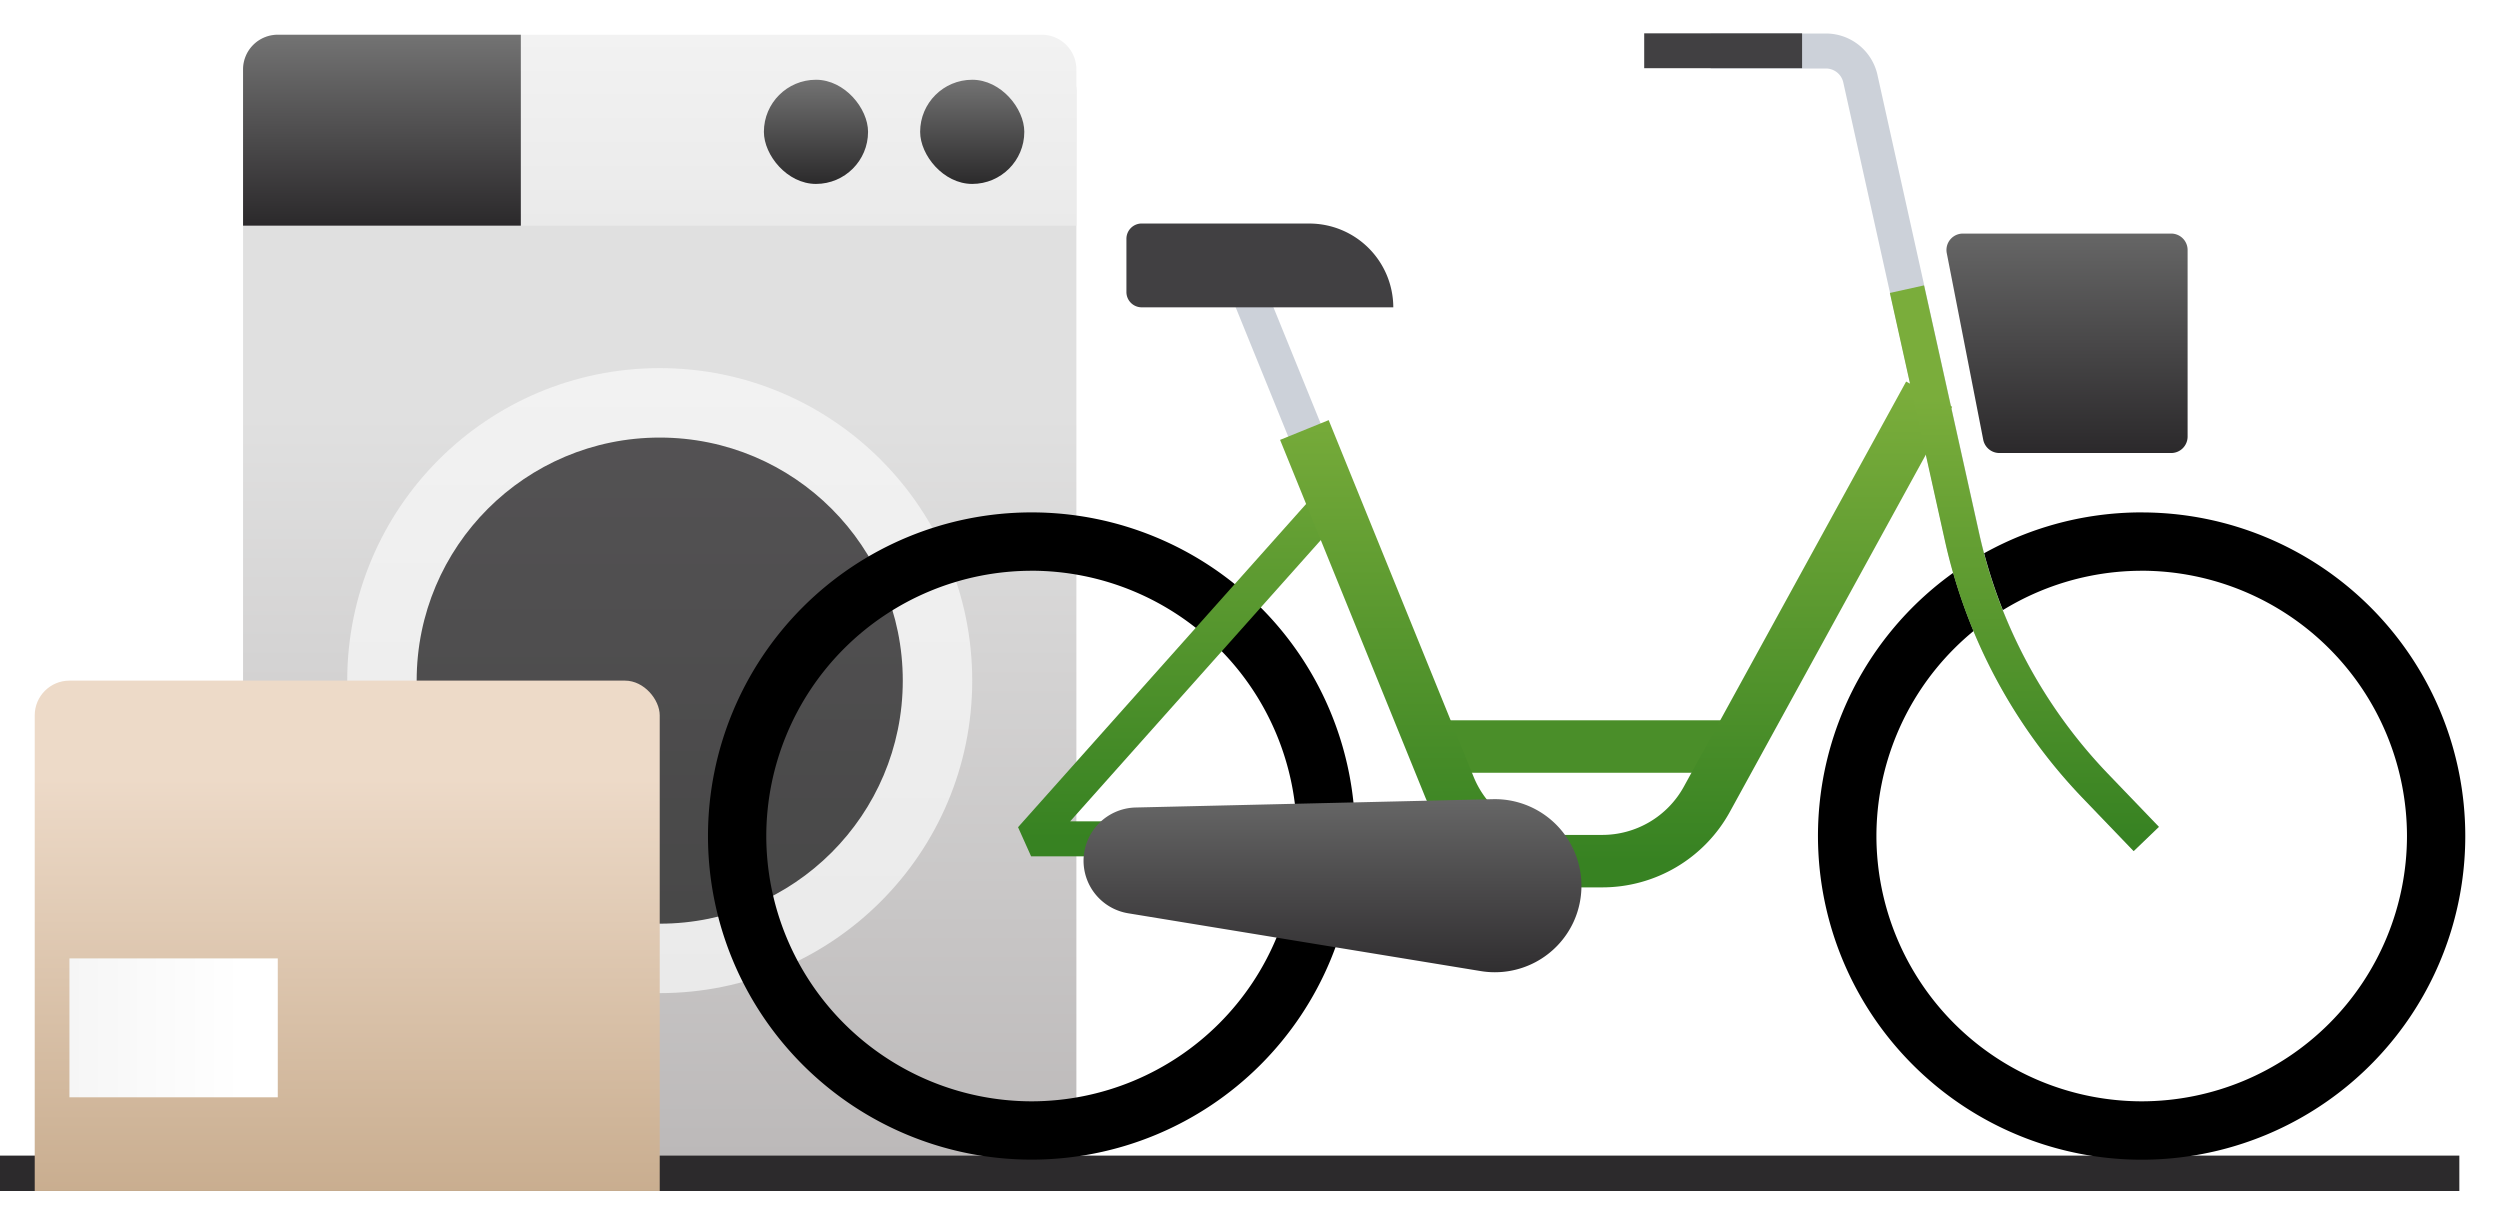 <svg xmlns="http://www.w3.org/2000/svg" width="72" height="35" fill="none"><g clip-path="url(#a)"><rect width="24" height="31.7" x="7" y="1.602" fill="url(#b)" rx="1"/><path fill="url(#c)" d="M7 2a1 1 0 011-1h22a1 1 0 011 1v4.5H7V2z"/><rect width="3" height="3" x="26.5" y="2.297" fill="url(#d)" rx="1.5"/><rect width="3" height="3" x="22" y="2.297" fill="url(#e)" rx="1.5"/><path fill="url(#f)" d="M7 2a1 1 0 011-1h7v5.5H7V2z"/><path fill="#2C2A2C" d="M70.829 33.281H0v1.021h70.829v-1.02z"/><circle cx="19" cy="19.602" r="9" fill="url(#g)"/><circle cx="19" cy="19.602" r="7" fill="url(#h)" fill-opacity=".8"/><g filter="url(#i)"><rect width="18" height="16.7" y="16.602" fill="url(#j)" rx="1"/></g><path fill="url(#k)" d="M8 27.602h4v6H8z" transform="rotate(90 8 27.602)"/></g><g clip-path="url(#l)"><path fill="#000" d="M29.71 16.437a7.65 7.65 0 017.64 7.64 7.649 7.649 0 01-7.64 7.641 7.65 7.65 0 01-7.641-7.64 7.65 7.65 0 017.64-7.64zm0-1.68a9.32 9.32 0 100 18.64 9.32 9.32 0 000-18.64zm31.97 1.68a7.65 7.65 0 017.641 7.64 7.649 7.649 0 01-7.64 7.641 7.65 7.65 0 01-7.64-7.64 7.649 7.649 0 017.64-7.64zm0-1.68a9.318 9.318 0 00-6.59 15.91A9.318 9.318 0 0071 24.078a9.32 9.32 0 00-9.32-9.32z"/><path stroke="#CCD1D9" stroke-linejoin="round" stroke-width="1.008" d="M35.919 8.328l5.822 14.326a3.438 3.438 0 003.19 2.143h1.205a3.438 3.438 0 003.022-1.784l6.401-11.666"/><path stroke="#4A8E29" stroke-miterlimit="10" stroke-width="1.511" d="M41.273 21.5h8.698"/><path stroke="#CCD1D9" stroke-linejoin="round" stroke-width="1.008" d="M49.267 1.469h3.321a1.016 1.016 0 01.99.794l2.934 13.206a15.066 15.066 0 003.828 7.158l1.472 1.533"/><path fill="#414042" d="M32.881 6.438h4.825a2.42 2.42 0 012.421 2.413h-7.246a.44.44 0 01-.44-.44V6.877a.44.44 0 01.44-.44z"/><path stroke="url(#m)" stroke-linejoin="bevel" stroke-width="1.008" d="M38.388 14.406l-8.692 9.753h9.79"/><path fill="url(#n)" d="M56.53 6.727h6a.473.473 0 01.473.473v5.374a.473.473 0 01-.474.473h-4.947a.475.475 0 01-.465-.383l-1.05-5.373a.473.473 0 01.464-.564z"/><path stroke="url(#o)" stroke-miterlimit="10" stroke-width="1.511" d="M37.566 12.384l4.175 10.274a3.437 3.437 0 003.19 2.143h1.205a3.437 3.437 0 003.022-1.784l6.401-11.665"/><path fill="url(#p)" d="M42.65 27.968l-10.156-1.665a1.535 1.535 0 01-1.288-1.512 1.537 1.537 0 011.5-1.535l10.288-.24a2.495 2.495 0 012.322 3.54 2.496 2.496 0 01-2.666 1.412z"/><path stroke="url(#q)" stroke-linejoin="round" stroke-width="1.008" d="M54.92 8.328l1.585 7.137a15.066 15.066 0 003.835 7.165l1.473 1.533"/><path stroke="#414042" stroke-miterlimit="10" stroke-width="1.008" d="M51.9 1.46h-4.547"/></g><defs><linearGradient id="b" x1="19" x2="19" y1="1.602" y2="33.302" gradientUnits="userSpaceOnUse"><stop offset=".327" stop-color="#E0E0E0"/><stop offset="1" stop-color="#BCB9B9"/></linearGradient><linearGradient id="c" x1="19" x2="19" y1="1" y2="6.5" gradientUnits="userSpaceOnUse"><stop stop-color="#F2F2F2"/><stop offset="1" stop-color="#EAEAEA"/></linearGradient><linearGradient id="d" x1="28" x2="28" y1="2.297" y2="5.297" gradientUnits="userSpaceOnUse"><stop stop-color="#737373"/><stop offset="1" stop-color="#2B2A2B"/></linearGradient><linearGradient id="e" x1="23.5" x2="23.5" y1="2.297" y2="5.297" gradientUnits="userSpaceOnUse"><stop stop-color="#737373"/><stop offset="1" stop-color="#2B2A2B"/></linearGradient><linearGradient id="f" x1="11" x2="11" y1="1" y2="6.5" gradientUnits="userSpaceOnUse"><stop stop-color="#737373"/><stop offset="1" stop-color="#2B292B"/></linearGradient><linearGradient id="g" x1="19" x2="19" y1="10.602" y2="28.602" gradientUnits="userSpaceOnUse"><stop stop-color="#F2F2F2"/><stop offset="1" stop-color="#EAEAEA"/></linearGradient><linearGradient id="h" x1="19" x2="19" y1="12.602" y2="26.602" gradientUnits="userSpaceOnUse"><stop stop-color="#2C2A2C"/><stop offset="1" stop-color="#1F1F1F"/></linearGradient><linearGradient id="j" x1="9" x2="9" y1="16.602" y2="33.302" gradientUnits="userSpaceOnUse"><stop offset=".168" stop-color="#EDDAC8"/><stop offset="1" stop-color="#C3A686"/></linearGradient><linearGradient id="k" x1="10" x2="10" y1="27.602" y2="33.602" gradientUnits="userSpaceOnUse"><stop offset=".168" stop-color="#fff"/><stop offset="1" stop-color="#F6F6F6"/></linearGradient><linearGradient id="m" x1="34.591" x2="34.591" y1="14.406" y2="24.159" gradientUnits="userSpaceOnUse"><stop stop-color="#68A235"/><stop offset="1" stop-color="#378222"/></linearGradient><linearGradient id="n" x1="59.531" x2="59.531" y1="6.727" y2="13.047" gradientUnits="userSpaceOnUse"><stop stop-color="#666"/><stop offset="1" stop-color="#2B292B"/></linearGradient><linearGradient id="o" x1="46.563" x2="46.563" y1="11.352" y2="24.801" gradientUnits="userSpaceOnUse"><stop stop-color="#7AAD3B"/><stop offset="1" stop-color="#378222"/></linearGradient><linearGradient id="p" x1="38.376" x2="38.376" y1="23.016" y2="28.001" gradientUnits="userSpaceOnUse"><stop stop-color="#666"/><stop offset="1" stop-color="#302E30"/></linearGradient><linearGradient id="q" x1="58.367" x2="58.367" y1="8.328" y2="24.163" gradientUnits="userSpaceOnUse"><stop offset=".2" stop-color="#7AAD3B"/><stop offset="1" stop-color="#378222"/></linearGradient><clipPath id="a"><path fill="#fff" d="M0 1h71.1v33.3H0z"/></clipPath><clipPath id="l"><path fill="#fff" d="M20.39.96H71v32.437H20.39z"/></clipPath><filter id="i" width="26" height="24.703" x="-3" y="15.602" color-interpolation-filters="sRGB" filterUnits="userSpaceOnUse"><feFlood flood-opacity="0" result="BackgroundImageFix"/><feColorMatrix in="SourceAlpha" result="hardAlpha" values="0 0 0 0 0 0 0 0 0 0 0 0 0 0 0 0 0 0 127 0"/><feOffset dx="1" dy="3"/><feGaussianBlur stdDeviation="2"/><feComposite in2="hardAlpha" operator="out"/><feColorMatrix values="0 0 0 0 0 0 0 0 0 0 0 0 0 0 0 0 0 0 0.3 0"/><feBlend in2="BackgroundImageFix" result="effect1_dropShadow_14544_61348"/><feBlend in="SourceGraphic" in2="effect1_dropShadow_14544_61348" result="shape"/></filter></defs></svg>